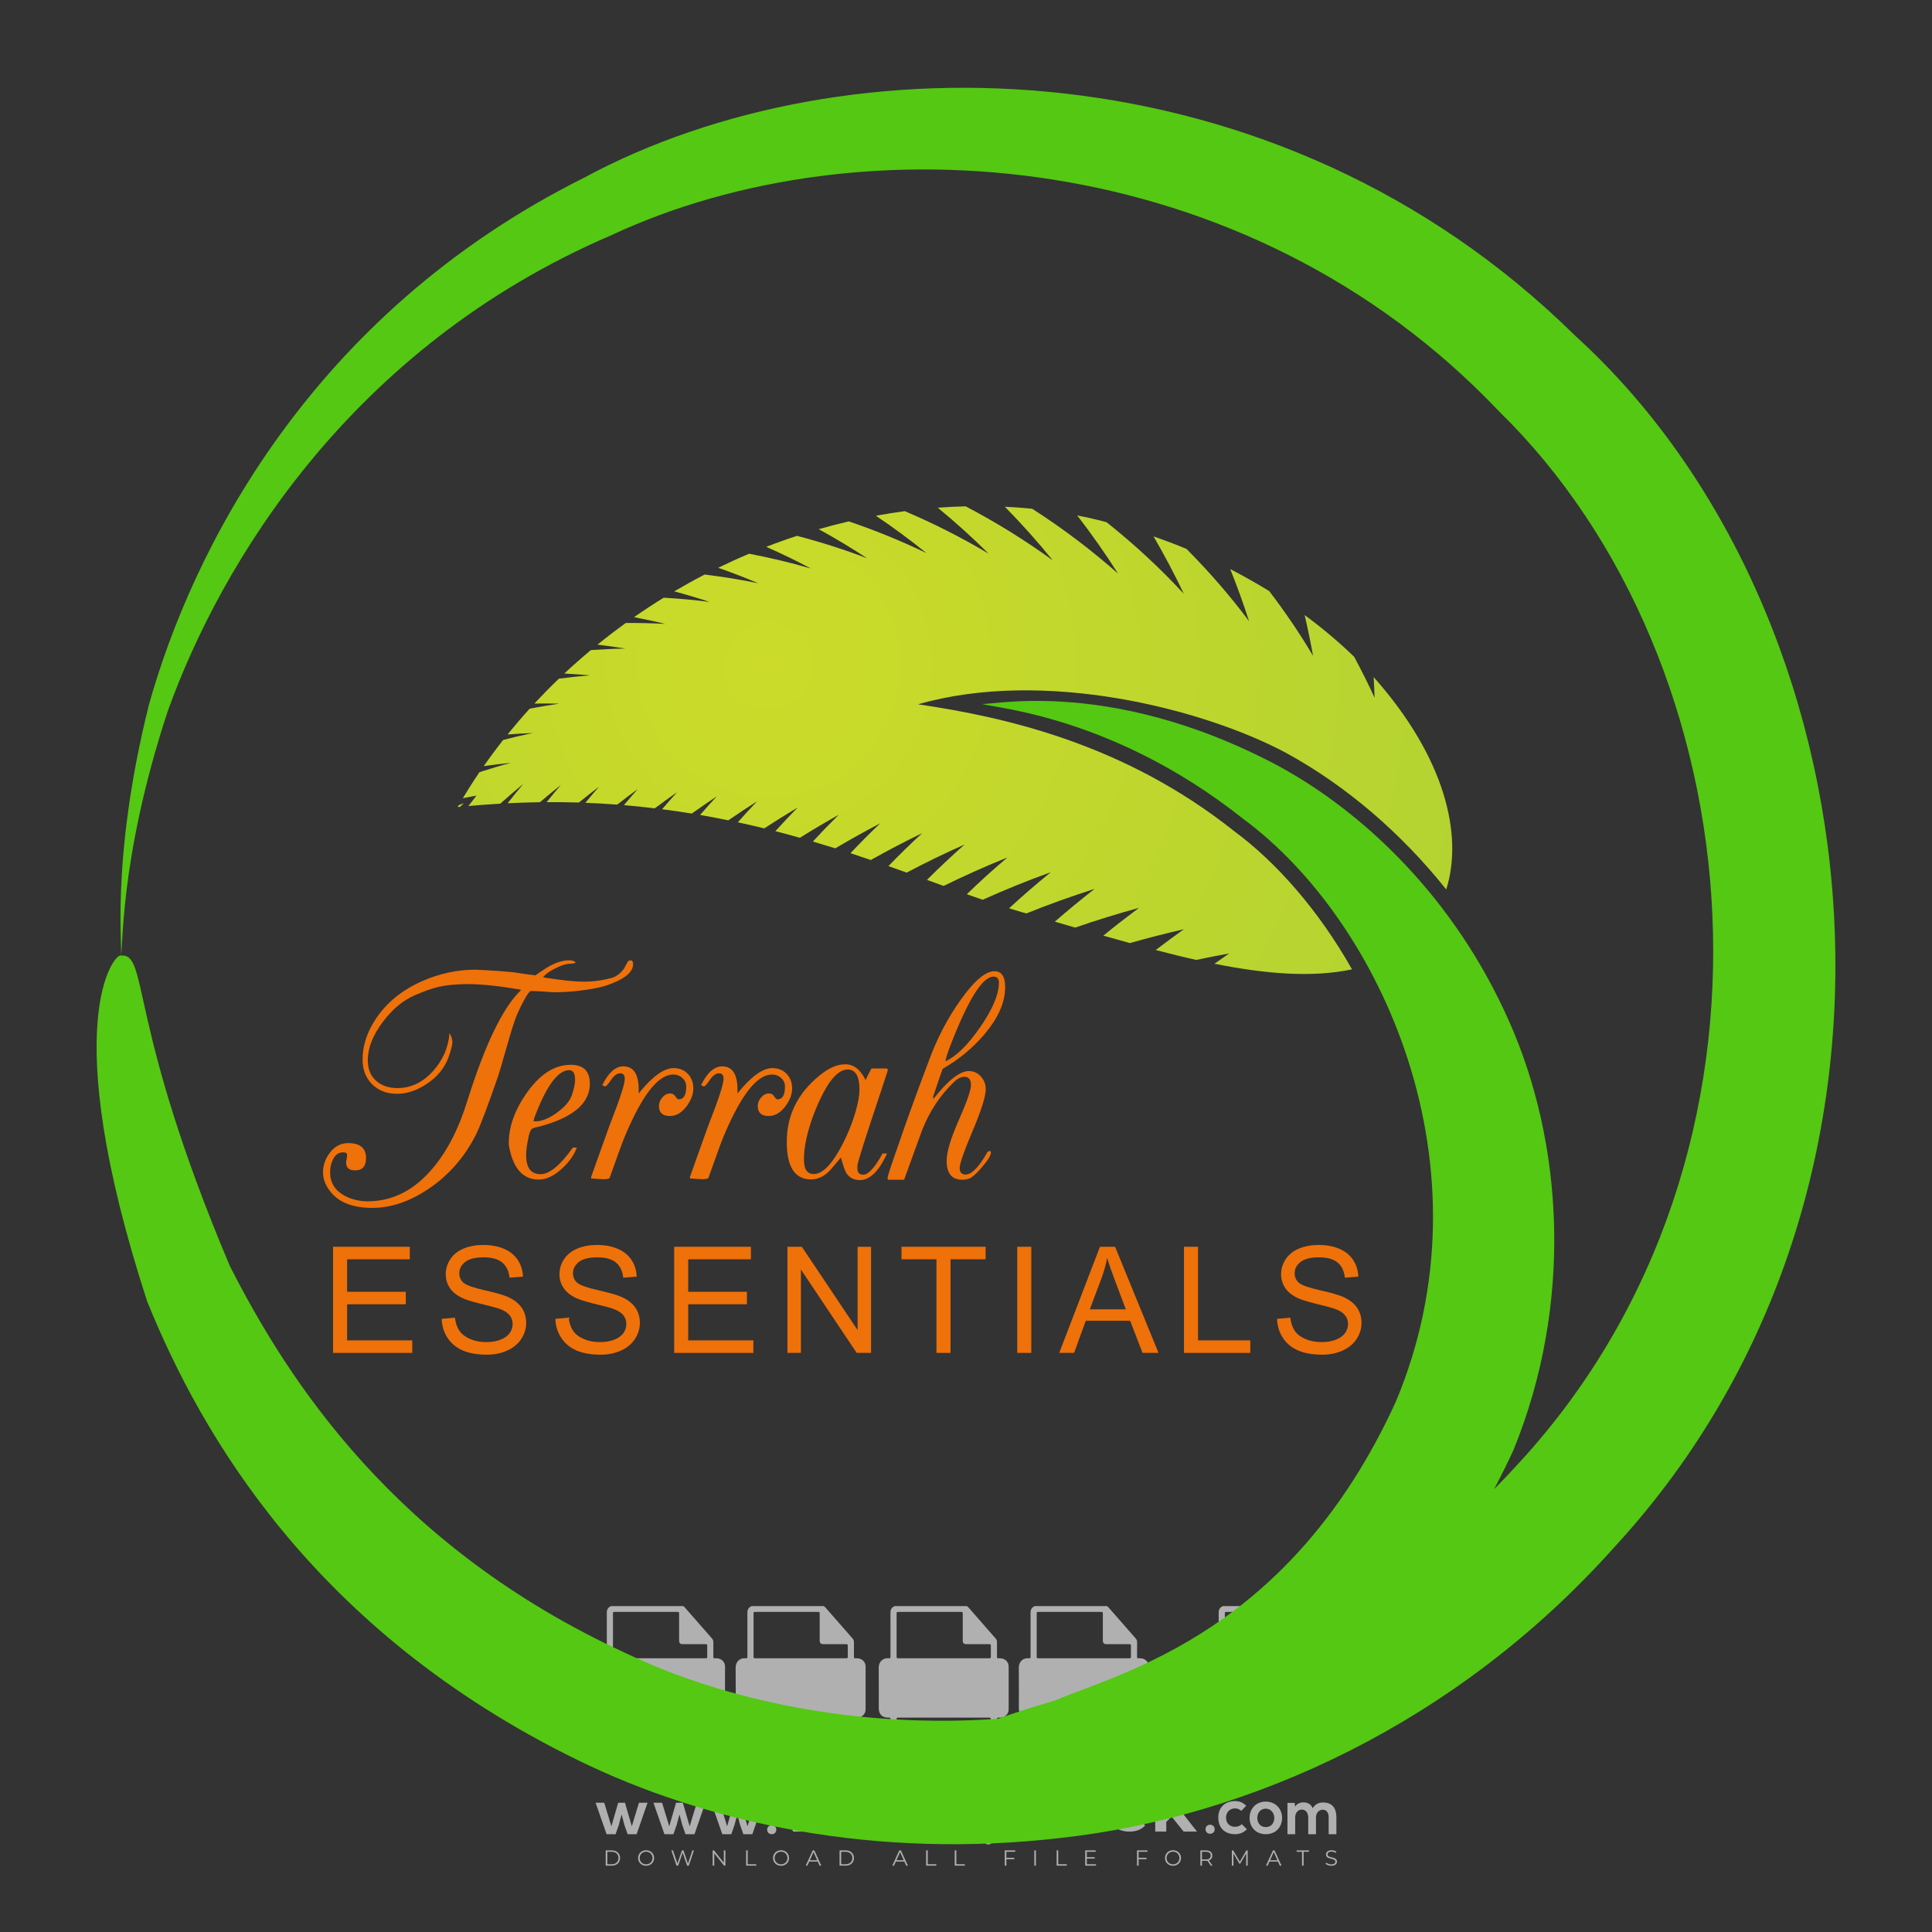 <?xml version="1.0" encoding="iso-8859-1"?>
<!-- Generator: Adobe Illustrator 24.3.0, SVG Export Plug-In . SVG Version: 6.00 Build 0)  -->
<svg version="1.1" id="Layer_1" xmlns="http://www.w3.org/2000/svg" xmlns:xlink="http://www.w3.org/1999/xlink" x="0px" y="0px"
	 viewBox="0 0 500 500" style="enable-background:new 0 0 500 500;" xml:space="preserve">
<rect x="0" y="0" width="500" height="500" fill="#333333" stroke="none"/>
<g id="watermark_1_">
	<g>
		<g id="watermark" style="opacity:0.61;">
			<g>
				<g>
					<g>
						<g>
							<polygon style="fill:#FFFFFF;" points="213.765,461.172 208.204,474.017 205.268,474.017 199.726,461.172 202.938,461.172 
								206.846,470.347 210.81,461.172 							"/>
						</g>
						<g>
							<path style="fill:#FFFFFF;" d="M223.507,469.741h-7.469c0.275,1.23,1.321,1.982,2.826,1.982c1.046,0,1.798-0.312,2.477-0.954
								l1.523,1.651c-0.917,1.046-2.294,1.597-4.074,1.597c-3.413,0-5.634-2.147-5.634-5.083c0-2.954,2.257-5.083,5.267-5.083
								c2.899,0,5.138,1.945,5.138,5.12C223.562,469.191,223.526,469.503,223.507,469.741 M216.002,468.071h4.863
								c-0.202-1.248-1.138-2.055-2.422-2.055C217.139,466.016,216.204,466.805,216.002,468.071"/>
						</g>
						<g>
							<path style="fill:#FFFFFF;" d="M224.735,468.934c0-2.973,2.294-5.083,5.505-5.083c2.074,0,3.707,0.899,4.423,2.514
								l-2.22,1.193c-0.532-0.936-1.321-1.358-2.221-1.358c-1.45,0-2.587,1.009-2.587,2.734c0,1.725,1.138,2.734,2.587,2.734
								c0.899,0,1.688-0.404,2.221-1.358l2.22,1.211c-0.716,1.578-2.349,2.495-4.423,2.495
								C227.029,474.017,224.735,471.907,224.735,468.934"/>
						</g>
						<g>
							<path style="fill:#FFFFFF;" d="M242.828,473.393c-0.587,0.422-1.45,0.624-2.331,0.624c-2.33,0-3.688-1.193-3.688-3.542
								v-4.055h-1.523v-2.202h1.523v-2.404h2.863v2.404h2.459v2.202h-2.459v4.019c0,0.844,0.458,1.303,1.229,1.303
								c0.422,0,0.844-0.128,1.156-0.367L242.828,473.393z"/>
						</g>
					</g>
					<g>
						<path style="fill:#FFFFFF;" d="M262.474,463.997v2.643c-0.238-0.018-0.422-0.037-0.642-0.037
							c-1.578,0-2.624,0.862-2.624,2.753v4.661h-2.863v-9.873h2.734v1.303C259.776,464.493,260.951,463.997,262.474,463.997"/>
					</g>
					<g>
						<path style="fill:#FFFFFF;" d="M263.299,472.53l1.009-2.239c1.083,0.789,2.697,1.339,4.239,1.339
							c1.762,0,2.477-0.587,2.477-1.376c0-2.404-7.469-0.752-7.469-5.524c0-2.184,1.762-4,5.413-4c1.615,0,3.267,0.385,4.459,1.138
							l-0.918,2.257c-1.193-0.679-2.422-1.009-3.56-1.009c-1.761,0-2.44,0.66-2.44,1.468c0,2.367,7.468,0.734,7.468,5.45
							c0,2.147-1.78,3.982-5.45,3.982C266.492,474.017,264.437,473.411,263.299,472.53"/>
					</g>
					<g>
						<path style="fill:#FFFFFF;" d="M285.428,469.741h-7.469c0.275,1.23,1.321,1.982,2.826,1.982c1.046,0,1.798-0.312,2.477-0.954
							l1.523,1.651c-0.918,1.046-2.294,1.597-4.074,1.597c-3.413,0-5.634-2.147-5.634-5.083c0-2.954,2.257-5.083,5.267-5.083
							c2.9,0,5.138,1.945,5.138,5.12C285.484,469.191,285.447,469.503,285.428,469.741 M277.923,468.071h4.863
							c-0.202-1.248-1.138-2.055-2.422-2.055C279.061,466.016,278.125,466.805,277.923,468.071"/>
					</g>
					<g>
						<path style="fill:#FFFFFF;" d="M297.007,469.741h-7.469c0.275,1.23,1.321,1.982,2.826,1.982c1.046,0,1.798-0.312,2.477-0.954
							l1.523,1.651c-0.918,1.046-2.294,1.597-4.074,1.597c-3.413,0-5.634-2.147-5.634-5.083c0-2.954,2.257-5.083,5.267-5.083
							c2.899,0,5.138,1.945,5.138,5.12C297.062,469.191,297.025,469.503,297.007,469.741 M289.501,468.071h4.863
							c-0.202-1.248-1.138-2.055-2.422-2.055C290.639,466.016,289.703,466.805,289.501,468.071"/>
					</g>
					<g>
						<polygon style="fill:#FFFFFF;" points="303.208,470.145 301.831,471.503 301.831,474.017 298.969,474.017 298.969,460.401 
							301.831,460.401 301.831,468.108 306.016,464.144 309.429,464.144 305.318,468.328 309.796,474.017 306.327,474.017 						"/>
					</g>
					<g>
						<path style="fill:#FFFFFF;" d="M256.601,475.359L256.601,475.359l-2.86-2.86c-0.435,0.508-0.953,0.943-1.534,1.284
							c-0.092,0.069-0.186,0.136-0.283,0.199l3.027,3.027c0.456,0.456,1.195,0.456,1.65,0
							C257.057,476.554,257.057,475.815,256.601,475.359"/>
					</g>
					<g>
						<path style="fill:#FFFFFF;" d="M249.984,463.244c0.221-0.173,0.495-0.281,0.797-0.281c0.042,0,0.083,0.002,0.124,0.006
							c-0.214-0.156-0.478-0.249-0.764-0.249c-0.395,0-0.744,0.18-0.981,0.458c-0.051,0-0.1,0.006-0.151,0.008
							c0.039-0.077,0.064-0.162,0.064-0.255c0-0.234-0.143-0.434-0.346-0.519c0.087,0.126,0.138,0.279,0.138,0.445
							c0,0.122-0.031,0.237-0.081,0.341c-2.811,0.201-5.03,2.539-5.03,5.4c0,2.993,2.426,5.42,5.42,5.42
							c2.993,0,5.42-2.426,5.42-5.42C254.595,465.879,252.593,463.635,249.984,463.244 M247.983,464.656
							c0.435,0,0.844,0.112,1.199,0.309c0.374-0.245,0.82-0.387,1.299-0.387c0.711,0,1.348,0.312,1.784,0.806
							c-0.435-0.379-1.004-0.61-1.627-0.61c-0.449,0-0.87,0.12-1.234,0.329c-0.079,0.046-0.156,0.096-0.229,0.15
							c-0.065-0.048-0.133-0.093-0.204-0.134c-0.369-0.219-0.8-0.344-1.26-0.344c-0.3,0-0.588,0.054-0.854,0.152
							C247.196,464.754,247.578,464.656,247.983,464.656 M251.772,469.098c0.115,0.305,0.181,0.634,0.181,0.979
							c0,1.534-1.244,2.777-2.778,2.777c-1.534,0-2.777-1.243-2.777-2.777c0-0.345,0.066-0.674,0.181-0.979
							c-0.62-0.382-1.035-1.064-1.035-1.846c0-1.197,0.971-2.168,2.168-2.168c0.565,0,1.078,0.218,1.463,0.572
							c0.386-0.354,0.899-0.572,1.464-0.572c1.197,0,2.168,0.971,2.168,2.168C252.807,468.034,252.392,468.716,251.772,469.098"/>
					</g>
					<g>
						<path style="fill:#FFFFFF;" d="M251.666,467.061c0,0.497-0.404,0.901-0.901,0.901c-0.497,0-0.901-0.404-0.901-0.901
							s0.404-0.901,0.901-0.901c0.101,0,0.197,0.017,0.287,0.047c-0.03,0.062-0.045,0.132-0.045,0.204
							c0,0.273,0.221,0.494,0.494,0.494c0.05,0,0.099-0.008,0.146-0.022C251.66,466.941,251.666,467,251.666,467.061"/>
					</g>
					<g>
						<path style="fill:#FFFFFF;" d="M248.255,467.061c0,0.376-0.305,0.681-0.681,0.681c-0.376,0-0.681-0.305-0.681-0.681
							s0.305-0.681,0.681-0.681c0.076,0,0.149,0.013,0.217,0.035c-0.023,0.047-0.034,0.1-0.034,0.155
							c0,0.206,0.167,0.374,0.374,0.374c0.038,0,0.075-0.006,0.11-0.017C248.25,466.97,248.255,467.015,248.255,467.061"/>
					</g>
					<g>
						<g>
							<g>
								<rect x="242.908" y="467.83" style="fill:#FFFFFF;" width="0.616" height="0.616"/>
							</g>
							<g>
								<rect x="254.827" y="467.83" style="fill:#FFFFFF;" width="0.616" height="0.616"/>
							</g>
							<g>
								<path style="fill:#FFFFFF;" d="M255.205,468.082h-0.14c0-3.248-2.642-5.89-5.89-5.89c-3.248,0-5.89,2.642-5.89,5.89h-0.14
									c0-1.611,0.627-3.125,1.766-4.264c1.139-1.139,2.653-1.766,4.264-1.766c1.611,0,3.125,0.627,4.264,1.766
									C254.578,464.957,255.205,466.471,255.205,468.082"/>
							</g>
						</g>
						<g>
							<rect x="248.868" y="461.814" style="fill:#FFFFFF;" width="0.616" height="0.616"/>
						</g>
						<g>
							<rect x="244.95" y="462.052" style="fill:#FFFFFF;" width="8.45" height="0.14"/>
						</g>
						<g>
							<path style="fill:#FFFFFF;" d="M245.174,462.15c0,0.108-0.088,0.196-0.196,0.196c-0.108,0-0.196-0.088-0.196-0.196
								c0-0.108,0.088-0.196,0.196-0.196C245.086,461.954,245.174,462.042,245.174,462.15"/>
						</g>
						<g>
							<path style="fill:#FFFFFF;" d="M253.596,462.15c0,0.108-0.088,0.196-0.196,0.196c-0.108,0-0.196-0.088-0.196-0.196
								c0-0.108,0.088-0.196,0.196-0.196C253.509,461.954,253.596,462.042,253.596,462.15"/>
						</g>
					</g>
				</g>
				<g>
					<path style="fill:#FFFFFF;" d="M314.356,473.409c0,1.559-2.364,1.559-2.364,0C311.993,471.851,314.356,471.851,314.356,473.409
						z"/>
				</g>
				<g>
					<g>
						<g>
							<path style="fill:#FFFFFF;" d="M161.739,466.549l1.772,6.088l1.855-6.088h2.215l-2.823,8.14h-2.33l-0.837-2.396l-0.722-2.708
								l-0.722,2.708l-0.837,2.396h-2.33l-2.839-8.14h2.231l1.855,6.088l1.756-6.088H161.739z"/>
						</g>
						<g>
							<path style="fill:#FFFFFF;" d="M176.713,466.549l1.772,6.088l1.855-6.088h2.215l-2.823,8.14h-2.33l-0.837-2.396l-0.722-2.708
								l-0.722,2.708l-0.837,2.396h-2.33l-2.839-8.14h2.231l1.855,6.088l1.756-6.088H176.713z"/>
						</g>
						<g>
							<path style="fill:#FFFFFF;" d="M191.687,466.549l1.772,6.088l1.855-6.088h2.215l-2.823,8.14h-2.33l-0.837-2.396l-0.722-2.708
								l-0.722,2.708l-0.837,2.396h-2.33l-2.839-8.14h2.231l1.855,6.088l1.756-6.088H191.687z"/>
						</g>
					</g>
					<g>
						<path style="fill:#FFFFFF;" d="M200.908,473.52c0,1.559-2.364,1.559-2.364,0C198.545,471.962,200.908,471.962,200.908,473.52z
							"/>
					</g>
					<g>
						<path style="fill:#FFFFFF;" d="M322.71,473.409c-0.935,0.919-1.919,1.28-3.117,1.28c-2.346,0-4.3-1.411-4.3-4.282
							s1.953-4.284,4.3-4.284c1.149,0,2.035,0.329,2.921,1.199l-1.264,1.329c-0.476-0.428-1.066-0.64-1.623-0.64
							c-1.346,0-2.33,0.985-2.33,2.396c0,1.542,1.05,2.362,2.297,2.362c0.64,0,1.28-0.18,1.772-0.672L322.71,473.409z"/>
					</g>
					<g>
						<path style="fill:#FFFFFF;" d="M331.805,470.472c0,2.33-1.591,4.217-4.217,4.217c-2.626,0-4.201-1.887-4.201-4.217
							c0-2.314,1.609-4.217,4.185-4.217C330.149,466.255,331.805,468.158,331.805,470.472z M325.389,470.472
							c0,1.231,0.739,2.38,2.199,2.38c1.46,0,2.199-1.149,2.199-2.38c0-1.215-0.854-2.396-2.199-2.396
							C326.144,468.077,325.389,469.258,325.389,470.472z"/>
					</g>
					<g>
						<path style="fill:#FFFFFF;" d="M338.572,474.689v-4.332c0-1.068-0.559-2.035-1.658-2.035c-1.082,0-1.722,0.967-1.722,2.035
							v4.332h-2.003v-8.107h1.855l0.148,0.985c0.426-0.82,1.362-1.116,2.133-1.116c0.969,0,1.937,0.394,2.396,1.51
							c0.723-1.149,1.658-1.478,2.708-1.478c2.297,0,3.43,1.412,3.43,3.84v4.365h-2.003v-4.365c0-1.066-0.442-1.97-1.526-1.97
							c-1.082,0-1.756,0.935-1.756,2.003v4.332H338.572z"/>
					</g>
				</g>
			</g>
		</g>
		<g style="opacity:0.61;">
			<g>
				<g>
					<path style="fill:#FFFFFF;" d="M345.988,431.299c-0.006-1.224-0.959-2.121-2.189-2.14c-0.924-0.014-0.832,0.12-0.834-0.867
						c-0.003-1.097-0.007-2.194,0.003-3.292c0.003-0.379-0.112-0.691-0.362-0.976c-2.342-2.668-4.678-5.342-7.019-8.011
						c-0.12-0.137-0.275-0.244-0.414-0.366c-6.214,0-12.427,0-18.641,0c-0.794,0.293-1.14,0.868-1.138,1.709
						c0.01,3.748,0.004,7.496,0.004,11.243c0,0.556-0.003,0.589-0.55,0.551c-1.497-0.102-2.516,0.986-2.497,2.492
						c0.044,3.476,0.013,6.953,0.014,10.429c0.001,1.58,0.867,2.443,2.45,2.449c0.582,0.002,0.582,0.002,0.582,0.6
						c0,2.219-0.001,4.438,0.001,6.657c0.001,1.192,0.58,1.771,1.768,1.771c8.013,0.001,16.027,0.001,24.04,0
						c1.168,0,1.755-0.583,1.757-1.745c0.002-2.256,0-4.512,0.001-6.768c0-0.512,0.002-0.511,0.52-0.515
						c0.271-0.002,0.541,0.008,0.809-0.058c0.996-0.246,1.69-1.044,1.694-2.069C346.003,438.696,346.005,434.997,345.988,431.299z
						 M317.537,417.162c5.337,0,10.674,0,16.01,0c0.548,0,0.554,0.007,0.554,0.561c0.001,2.243-0.001,4.486,0.001,6.73
						c0.001,0.811,0.249,1.059,1.06,1.059c1.91,0.001,3.821,0,5.731,0.001c0.458,0,0.479,0.021,0.481,0.483
						c0.003,0.887,0.002,1.775,0,2.662c-0.001,0.477-0.024,0.498-0.504,0.499c-3.895,0.001-7.79,0-11.684,0
						c-3.882,0-7.765,0-11.647,0c-0.55,0-0.552-0.001-0.552-0.561c-0.001-3.624-0.001-7.247,0-10.871
						C316.987,417.166,316.991,417.162,317.537,417.162z M340.822,451.579c-3.883,0.001-7.766,0-11.65,0c-3.871,0-7.742,0-11.613,0
						c-0.572,0-0.574-0.002-0.574-0.579c-0.001-1.997-0.001-3.994,0.001-5.991c0-0.464,0.023-0.486,0.478-0.487
						c7.803-0.001,15.607-0.001,23.41,0c0.478,0,0.499,0.02,0.499,0.503c0.002,1.997,0.001,3.994,0,5.991
						C341.375,451.574,341.37,451.579,340.822,451.579z"/>
				</g>
				<g>
					<g>
						<rect x="327.418" y="417.053" style="fill:#FFFFFF;" width="1.757" height="1.054"/>
					</g>
					<g>
						<rect x="325.662" y="418.107" style="fill:#FFFFFF;" width="1.757" height="1.054"/>
					</g>
					<g>
						<rect x="327.418" y="419.161" style="fill:#FFFFFF;" width="1.757" height="1.054"/>
					</g>
					<g>
						<rect x="325.662" y="420.215" style="fill:#FFFFFF;" width="1.757" height="1.054"/>
					</g>
					<g>
						<rect x="327.418" y="421.269" style="fill:#FFFFFF;" width="1.757" height="1.054"/>
					</g>
					<g>
						<rect x="325.662" y="422.323" style="fill:#FFFFFF;" width="1.757" height="1.054"/>
					</g>
					<g>
						<rect x="327.418" y="423.378" style="fill:#FFFFFF;" width="1.757" height="1.054"/>
					</g>
					<g>
						<rect x="325.662" y="424.432" style="fill:#FFFFFF;" width="1.757" height="1.054"/>
					</g>
					<g>
						<rect x="327.418" y="425.486" style="fill:#FFFFFF;" width="1.757" height="1.054"/>
					</g>
					<g>
						<rect x="325.662" y="426.54" style="fill:#FFFFFF;" width="1.757" height="1.054"/>
					</g>
					<g>
						<rect x="327.418" y="427.594" style="fill:#FFFFFF;" width="1.757" height="1.054"/>
					</g>
					<g>
						<rect x="325.662" y="428.648" style="fill:#FFFFFF;" width="1.757" height="1.054"/>
					</g>
				</g>
			</g>
			<g>
				<path style="fill:#FFFFFF;" d="M187.637,431.299c-0.006-1.224-0.959-2.121-2.189-2.14c-0.924-0.014-0.832,0.12-0.834-0.867
					c-0.003-1.097-0.007-2.194,0.003-3.292c0.003-0.379-0.112-0.691-0.362-0.976c-2.342-2.668-4.678-5.342-7.019-8.011
					c-0.12-0.137-0.275-0.244-0.414-0.366c-6.214,0-12.427,0-18.641,0c-0.794,0.293-1.14,0.868-1.138,1.709
					c0.01,3.748,0.004,7.496,0.004,11.243c0,0.556-0.003,0.589-0.55,0.551c-1.497-0.102-2.516,0.986-2.497,2.492
					c0.044,3.476,0.013,6.953,0.014,10.429c0.001,1.58,0.867,2.443,2.45,2.449c0.582,0.002,0.582,0.002,0.582,0.6
					c0,2.219-0.001,4.438,0.001,6.657c0.001,1.192,0.58,1.771,1.768,1.771c8.013,0.001,16.027,0.001,24.04,0
					c1.168,0,1.755-0.583,1.757-1.745c0.002-2.256,0-4.512,0.001-6.768c0-0.512,0.002-0.511,0.52-0.515
					c0.271-0.002,0.541,0.008,0.809-0.058c0.996-0.246,1.69-1.044,1.694-2.069C187.652,438.696,187.655,434.997,187.637,431.299z
					 M159.187,417.162c5.337,0,10.674,0,16.01,0c0.548,0,0.554,0.007,0.554,0.561c0.001,2.243-0.001,4.486,0.001,6.73
					c0.001,0.811,0.249,1.059,1.06,1.059c1.91,0.001,3.821,0,5.731,0.001c0.458,0,0.479,0.021,0.481,0.483
					c0.003,0.887,0.002,1.775,0,2.662c-0.001,0.477-0.024,0.498-0.504,0.499c-3.895,0.001-7.79,0-11.684,0
					c-3.882,0-7.765,0-11.647,0c-0.55,0-0.552-0.001-0.552-0.561c-0.001-3.624-0.001-7.247,0-10.871
					C158.636,417.166,158.64,417.162,159.187,417.162z M182.472,451.579c-3.883,0.001-7.766,0-11.65,0c-3.871,0-7.742,0-11.613,0
					c-0.572,0-0.574-0.002-0.574-0.579c-0.001-1.997-0.001-3.994,0.001-5.991c0-0.464,0.023-0.486,0.478-0.487
					c7.803-0.001,15.607-0.001,23.41,0c0.478,0,0.499,0.02,0.499,0.503c0.002,1.997,0.001,3.994,0,5.991
					C183.024,451.574,183.019,451.579,182.472,451.579z"/>
			</g>
			<g>
				<path style="fill:#FFFFFF;" d="M159.779,440.669v-7.897h2.779c0.375,0,0.726,0.061,1.053,0.182
					c0.327,0.121,0.612,0.292,0.855,0.513c0.242,0.221,0.434,0.483,0.573,0.789c0.14,0.305,0.21,0.642,0.21,1.009
					c0,0.375-0.07,0.715-0.21,1.02c-0.14,0.305-0.331,0.568-0.573,0.789c-0.243,0.221-0.528,0.392-0.855,0.513
					c-0.327,0.121-0.678,0.182-1.053,0.182h-1.29v2.901H159.779z M162.58,436.356c0.39,0,0.684-0.111,0.882-0.331
					c0.199-0.22,0.298-0.474,0.298-0.761c0-0.14-0.024-0.276-0.072-0.408c-0.048-0.132-0.121-0.248-0.221-0.347
					c-0.099-0.099-0.223-0.178-0.37-0.237c-0.147-0.059-0.32-0.089-0.518-0.089h-1.312v2.173H162.58z"/>
				<path style="fill:#FFFFFF;" d="M166.308,432.771h1.731l3.177,5.294h0.088l-0.088-1.522v-3.772h1.478v7.897h-1.566l-3.353-5.592
					h-0.088l0.088,1.522v4.07h-1.467V432.771z"/>
				<path style="fill:#FFFFFF;" d="M177.922,436.334h3.872c0.022,0.089,0.04,0.195,0.055,0.32c0.014,0.125,0.022,0.25,0.022,0.375
					c0,0.507-0.077,0.985-0.231,1.434c-0.154,0.449-0.397,0.849-0.728,1.202c-0.353,0.375-0.776,0.666-1.268,0.871
					c-0.493,0.206-1.055,0.309-1.688,0.309c-0.574,0-1.114-0.103-1.622-0.309c-0.507-0.206-0.948-0.492-1.323-0.86
					c-0.375-0.367-0.673-0.803-0.894-1.307c-0.221-0.504-0.331-1.053-0.331-1.649c0-0.595,0.11-1.145,0.331-1.649
					c0.221-0.504,0.518-0.939,0.894-1.307c0.375-0.367,0.816-0.654,1.323-0.86c0.507-0.206,1.048-0.309,1.622-0.309
					c0.64,0,1.211,0.11,1.715,0.331c0.504,0.221,0.935,0.526,1.296,0.915l-1.025,1.004c-0.258-0.272-0.544-0.48-0.861-0.623
					c-0.316-0.143-0.695-0.215-1.136-0.215c-0.361,0-0.703,0.065-1.026,0.193c-0.324,0.129-0.607,0.311-0.85,0.546
					c-0.242,0.235-0.436,0.52-0.579,0.855c-0.143,0.335-0.215,0.708-0.215,1.119c0,0.412,0.072,0.785,0.215,1.12
					c0.143,0.335,0.338,0.62,0.584,0.855c0.246,0.235,0.531,0.418,0.855,0.546c0.323,0.129,0.669,0.193,1.037,0.193
					c0.419,0,0.773-0.061,1.064-0.182c0.29-0.121,0.538-0.278,0.744-0.469c0.148-0.132,0.275-0.3,0.381-0.502
					c0.106-0.202,0.189-0.428,0.248-0.678h-2.482V436.334z"/>
			</g>
			<g>
				<path style="fill:#FFFFFF;" d="M224.019,431.299c-0.006-1.224-0.959-2.121-2.189-2.14c-0.924-0.014-0.832,0.12-0.834-0.867
					c-0.003-1.097-0.007-2.194,0.003-3.292c0.003-0.379-0.112-0.691-0.362-0.976c-2.342-2.668-4.678-5.342-7.019-8.011
					c-0.12-0.137-0.275-0.244-0.414-0.366c-6.214,0-12.427,0-18.641,0c-0.794,0.293-1.14,0.868-1.138,1.709
					c0.01,3.748,0.004,7.496,0.004,11.243c0,0.556-0.003,0.589-0.55,0.551c-1.497-0.102-2.516,0.986-2.497,2.492
					c0.044,3.476,0.013,6.953,0.014,10.429c0.001,1.58,0.867,2.443,2.45,2.449c0.582,0.002,0.582,0.002,0.582,0.6
					c0,2.219-0.001,4.438,0.001,6.657c0.001,1.192,0.58,1.771,1.768,1.771c8.013,0.001,16.027,0.001,24.04,0
					c1.168,0,1.755-0.583,1.757-1.745c0.002-2.256,0-4.512,0.001-6.768c0-0.512,0.002-0.511,0.52-0.515
					c0.271-0.002,0.541,0.008,0.809-0.058c0.997-0.246,1.69-1.044,1.694-2.069C224.034,438.696,224.036,434.997,224.019,431.299z
					 M195.568,417.162c5.337,0,10.674,0,16.01,0c0.548,0,0.554,0.007,0.554,0.561c0.001,2.243-0.001,4.486,0.001,6.73
					c0.001,0.811,0.249,1.059,1.06,1.059c1.91,0.001,3.821,0,5.731,0.001c0.458,0,0.479,0.021,0.481,0.483
					c0.003,0.887,0.002,1.775,0,2.662c-0.001,0.477-0.024,0.498-0.504,0.499c-3.895,0.001-7.79,0-11.684,0
					c-3.882,0-7.765,0-11.647,0c-0.55,0-0.552-0.001-0.552-0.561c-0.001-3.624-0.001-7.247,0-10.871
					C195.018,417.166,195.022,417.162,195.568,417.162z M218.854,451.579c-3.883,0.001-7.766,0-11.65,0c-3.871,0-7.742,0-11.613,0
					c-0.572,0-0.574-0.002-0.574-0.579c-0.001-1.997-0.001-3.994,0.001-5.991c0-0.464,0.023-0.486,0.478-0.487
					c7.803-0.001,15.607-0.001,23.41,0c0.478,0,0.499,0.02,0.499,0.503c0.002,1.997,0.001,3.994,0,5.991
					C219.406,451.574,219.401,451.579,218.854,451.579z"/>
			</g>
			<g>
				<path style="fill:#FFFFFF;" d="M205.111,432.771h1.699l2.967,7.897h-1.644l-0.651-1.886h-3.044l-0.651,1.886h-1.643
					L205.111,432.771z M206.997,437.415l-0.706-1.974l-0.287-0.96h-0.088l-0.287,0.96l-0.706,1.974H206.997z"/>
				<path style="fill:#FFFFFF;" d="M211.331,434.536c-0.125,0-0.245-0.024-0.359-0.072c-0.114-0.048-0.213-0.114-0.298-0.199
					c-0.084-0.084-0.151-0.182-0.198-0.292c-0.048-0.11-0.072-0.232-0.072-0.364s0.024-0.254,0.072-0.364
					c0.048-0.11,0.114-0.208,0.198-0.292c0.084-0.084,0.184-0.151,0.298-0.198c0.114-0.048,0.233-0.072,0.359-0.072
					c0.257,0,0.478,0.09,0.662,0.27c0.184,0.181,0.276,0.399,0.276,0.656s-0.092,0.476-0.276,0.656
					C211.809,434.446,211.589,434.536,211.331,434.536z M210.615,440.669v-5.404h1.445v5.404H210.615z"/>
			</g>
			<g>
				<path style="fill:#FFFFFF;" d="M261.044,431.299c-0.006-1.224-0.959-2.121-2.189-2.14c-0.924-0.014-0.832,0.12-0.834-0.867
					c-0.003-1.097-0.007-2.194,0.003-3.292c0.003-0.379-0.112-0.691-0.362-0.976c-2.342-2.668-4.678-5.342-7.019-8.011
					c-0.12-0.137-0.275-0.244-0.414-0.366c-6.214,0-12.427,0-18.641,0c-0.794,0.293-1.14,0.868-1.138,1.709
					c0.01,3.748,0.004,7.496,0.004,11.243c0,0.556-0.003,0.589-0.55,0.551c-1.497-0.102-2.516,0.986-2.497,2.492
					c0.044,3.476,0.013,6.953,0.014,10.429c0.001,1.58,0.867,2.443,2.45,2.449c0.582,0.002,0.582,0.002,0.582,0.6
					c0,2.219-0.001,4.438,0.001,6.657c0.001,1.192,0.58,1.771,1.768,1.771c8.013,0.001,16.027,0.001,24.04,0
					c1.168,0,1.755-0.583,1.757-1.745c0.002-2.256,0-4.512,0.001-6.768c0-0.512,0.002-0.511,0.52-0.515
					c0.271-0.002,0.541,0.008,0.809-0.058c0.996-0.246,1.69-1.044,1.694-2.069C261.059,438.696,261.061,434.997,261.044,431.299z
					 M232.593,417.162c5.337,0,10.674,0,16.01,0c0.548,0,0.554,0.007,0.554,0.561c0.001,2.243-0.001,4.486,0.001,6.73
					c0.001,0.811,0.249,1.059,1.06,1.059c1.91,0.001,3.821,0,5.731,0.001c0.458,0,0.479,0.021,0.481,0.483
					c0.003,0.887,0.002,1.775,0,2.662c-0.001,0.477-0.024,0.498-0.504,0.499c-3.895,0.001-7.79,0-11.684,0
					c-3.882,0-7.765,0-11.647,0c-0.55,0-0.552-0.001-0.552-0.561c-0.001-3.624-0.001-7.247,0-10.871
					C232.042,417.166,232.047,417.162,232.593,417.162z M255.878,451.579c-3.883,0.001-7.766,0-11.65,0c-3.871,0-7.742,0-11.613,0
					c-0.572,0-0.574-0.002-0.574-0.579c-0.001-1.997-0.001-3.994,0.001-5.991c0-0.464,0.023-0.486,0.478-0.487
					c7.803-0.001,15.607-0.001,23.41,0c0.478,0,0.499,0.02,0.499,0.503c0.002,1.997,0.001,3.994,0,5.991
					C256.431,451.574,256.426,451.579,255.878,451.579z"/>
			</g>
			<g>
				<path style="fill:#FFFFFF;" d="M236.361,440.845c-0.338,0-0.662-0.048-0.971-0.143c-0.309-0.095-0.592-0.239-0.849-0.43
					c-0.257-0.191-0.481-0.425-0.673-0.7c-0.191-0.276-0.342-0.597-0.452-0.965l1.401-0.551c0.103,0.397,0.283,0.726,0.54,0.987
					c0.257,0.261,0.596,0.392,1.015,0.392c0.154,0,0.303-0.02,0.447-0.061c0.143-0.04,0.272-0.099,0.386-0.176
					s0.204-0.175,0.27-0.292c0.066-0.118,0.099-0.254,0.099-0.408c0-0.147-0.026-0.279-0.077-0.397
					c-0.051-0.117-0.138-0.227-0.259-0.331c-0.121-0.103-0.28-0.202-0.475-0.298c-0.195-0.095-0.435-0.195-0.722-0.298l-0.485-0.176
					c-0.213-0.073-0.429-0.173-0.645-0.298c-0.217-0.125-0.413-0.276-0.59-0.452c-0.177-0.176-0.322-0.384-0.436-0.623
					c-0.114-0.239-0.171-0.509-0.171-0.81c0-0.309,0.06-0.597,0.182-0.866c0.121-0.268,0.294-0.503,0.518-0.706
					c0.224-0.202,0.492-0.36,0.805-0.474s0.66-0.171,1.042-0.171c0.397,0,0.74,0.053,1.031,0.16
					c0.291,0.107,0.537,0.243,0.739,0.408c0.202,0.165,0.366,0.348,0.491,0.546c0.125,0.199,0.217,0.386,0.276,0.563l-1.312,0.551
					c-0.074-0.221-0.208-0.419-0.402-0.596c-0.195-0.176-0.462-0.265-0.8-0.265c-0.324,0-0.592,0.075-0.805,0.226
					c-0.213,0.151-0.32,0.348-0.32,0.59c0,0.235,0.103,0.436,0.309,0.601c0.206,0.165,0.533,0.325,0.982,0.48l0.497,0.165
					c0.316,0.111,0.605,0.237,0.866,0.381c0.261,0.143,0.485,0.314,0.673,0.513c0.187,0.199,0.331,0.425,0.43,0.678
					c0.1,0.254,0.149,0.546,0.149,0.877c0,0.412-0.083,0.767-0.248,1.064c-0.165,0.298-0.377,0.542-0.634,0.734
					c-0.258,0.191-0.548,0.335-0.872,0.43C236.986,440.797,236.67,440.845,236.361,440.845z"/>
				<path style="fill:#FFFFFF;" d="M239.516,432.771h1.61l1.633,4.754l0.287,1.015h0.088l0.309-1.015l1.699-4.754h1.61l-2.879,7.897
					h-1.566L239.516,432.771z"/>
				<path style="fill:#FFFFFF;" d="M251.097,436.334h3.871c0.022,0.089,0.04,0.195,0.055,0.32c0.015,0.125,0.023,0.25,0.023,0.375
					c0,0.507-0.078,0.985-0.232,1.434c-0.154,0.449-0.397,0.849-0.728,1.202c-0.353,0.375-0.775,0.666-1.268,0.871
					c-0.493,0.206-1.055,0.309-1.688,0.309c-0.574,0-1.114-0.103-1.621-0.309c-0.507-0.206-0.949-0.492-1.324-0.86
					c-0.375-0.367-0.673-0.803-0.894-1.307c-0.22-0.504-0.331-1.053-0.331-1.649c0-0.595,0.11-1.145,0.331-1.649
					c0.221-0.504,0.518-0.939,0.894-1.307c0.375-0.367,0.816-0.654,1.324-0.86c0.507-0.206,1.047-0.309,1.621-0.309
					c0.64,0,1.211,0.11,1.715,0.331c0.504,0.221,0.936,0.526,1.296,0.915l-1.026,1.004c-0.257-0.272-0.544-0.48-0.861-0.623
					c-0.316-0.143-0.694-0.215-1.136-0.215c-0.36,0-0.702,0.065-1.026,0.193c-0.323,0.129-0.607,0.311-0.849,0.546
					c-0.243,0.235-0.436,0.52-0.579,0.855c-0.143,0.335-0.215,0.708-0.215,1.119c0,0.412,0.072,0.785,0.215,1.12
					c0.143,0.335,0.338,0.62,0.585,0.855c0.246,0.235,0.531,0.418,0.854,0.546c0.324,0.129,0.669,0.193,1.037,0.193
					c0.419,0,0.774-0.061,1.064-0.182c0.29-0.121,0.539-0.278,0.745-0.469c0.147-0.132,0.274-0.3,0.38-0.502
					c0.107-0.202,0.189-0.428,0.248-0.678h-2.482V436.334z"/>
			</g>
			<g>
				<path style="fill:#FFFFFF;" d="M297.3,431.299c-0.006-1.224-0.959-2.121-2.189-2.14c-0.924-0.014-0.832,0.12-0.834-0.867
					c-0.003-1.097-0.007-2.194,0.003-3.292c0.003-0.379-0.112-0.691-0.362-0.976c-2.342-2.668-4.678-5.342-7.019-8.011
					c-0.12-0.137-0.275-0.244-0.414-0.366c-6.214,0-12.427,0-18.641,0c-0.794,0.293-1.14,0.868-1.138,1.709
					c0.01,3.748,0.004,7.496,0.004,11.243c0,0.556-0.003,0.589-0.55,0.551c-1.497-0.102-2.516,0.986-2.497,2.492
					c0.044,3.476,0.013,6.953,0.014,10.429c0.001,1.58,0.867,2.443,2.45,2.449c0.582,0.002,0.582,0.002,0.582,0.6
					c0,2.219-0.001,4.438,0.001,6.657c0.001,1.192,0.58,1.771,1.768,1.771c8.013,0.001,16.027,0.001,24.04,0
					c1.168,0,1.755-0.583,1.757-1.745c0.002-2.256,0-4.512,0.001-6.768c0-0.512,0.002-0.511,0.52-0.515
					c0.271-0.002,0.541,0.008,0.809-0.058c0.996-0.246,1.69-1.044,1.694-2.069C297.315,438.696,297.318,434.997,297.3,431.299z
					 M268.85,417.162c5.337,0,10.674,0,16.01,0c0.548,0,0.554,0.007,0.554,0.561c0.001,2.243-0.001,4.486,0.001,6.73
					c0.001,0.811,0.249,1.059,1.06,1.059c1.91,0.001,3.821,0,5.731,0.001c0.458,0,0.479,0.021,0.481,0.483
					c0.003,0.887,0.002,1.775,0,2.662c-0.001,0.477-0.024,0.498-0.504,0.499c-3.895,0.001-7.79,0-11.684,0
					c-3.882,0-7.765,0-11.647,0c-0.55,0-0.552-0.001-0.552-0.561c-0.001-3.624-0.001-7.247,0-10.871
					C268.299,417.166,268.303,417.162,268.85,417.162z M292.135,451.579c-3.883,0.001-7.766,0-11.65,0c-3.871,0-7.742,0-11.613,0
					c-0.572,0-0.574-0.002-0.574-0.579c-0.001-1.997-0.001-3.994,0.001-5.991c0-0.464,0.023-0.486,0.478-0.487
					c7.803-0.001,15.607-0.001,23.41,0c0.478,0,0.499,0.02,0.499,0.503c0.001,1.997,0.001,3.994,0,5.991
					C292.687,451.574,292.682,451.579,292.135,451.579z"/>
			</g>
			<g>
				<path style="fill:#FFFFFF;" d="M272.966,434.183v1.831h3.165v1.412h-3.165v1.831h3.518v1.412h-5.007v-7.897h5.007v1.412H272.966
					z"/>
				<path style="fill:#FFFFFF;" d="M277.852,440.669v-7.897h2.779c0.375,0,0.726,0.061,1.053,0.182
					c0.327,0.121,0.612,0.292,0.855,0.513c0.243,0.221,0.434,0.483,0.574,0.789c0.14,0.305,0.209,0.642,0.209,1.009
					c0,0.375-0.07,0.715-0.209,1.02c-0.14,0.305-0.331,0.568-0.574,0.789c-0.243,0.221-0.528,0.392-0.855,0.513
					c-0.327,0.121-0.678,0.182-1.053,0.182h-1.29v2.901H277.852z M280.653,436.356c0.389,0,0.684-0.111,0.882-0.331
					c0.199-0.22,0.298-0.474,0.298-0.761c0-0.14-0.024-0.276-0.072-0.408c-0.048-0.132-0.121-0.248-0.221-0.347
					c-0.099-0.099-0.222-0.178-0.37-0.237c-0.147-0.059-0.32-0.089-0.518-0.089h-1.312v2.173H280.653z"/>
				<path style="fill:#FFFFFF;" d="M286.797,440.845c-0.338,0-0.662-0.048-0.971-0.143c-0.309-0.095-0.592-0.239-0.849-0.43
					c-0.257-0.191-0.482-0.425-0.673-0.7c-0.191-0.276-0.342-0.597-0.452-0.965l1.401-0.551c0.103,0.397,0.283,0.726,0.541,0.987
					c0.257,0.261,0.595,0.392,1.015,0.392c0.154,0,0.303-0.02,0.447-0.061c0.143-0.04,0.272-0.099,0.386-0.176
					c0.114-0.077,0.204-0.175,0.27-0.292c0.066-0.118,0.1-0.254,0.1-0.408c0-0.147-0.026-0.279-0.077-0.397
					c-0.051-0.117-0.138-0.227-0.259-0.331c-0.121-0.103-0.279-0.202-0.474-0.298c-0.195-0.095-0.436-0.195-0.723-0.298
					l-0.485-0.176c-0.213-0.073-0.428-0.173-0.645-0.298c-0.217-0.125-0.414-0.276-0.59-0.452c-0.176-0.176-0.322-0.384-0.436-0.623
					c-0.114-0.239-0.171-0.509-0.171-0.81c0-0.309,0.061-0.597,0.182-0.866c0.121-0.268,0.294-0.503,0.518-0.706
					c0.224-0.202,0.493-0.36,0.805-0.474c0.312-0.114,0.66-0.171,1.042-0.171c0.397,0,0.741,0.053,1.031,0.16
					c0.29,0.107,0.537,0.243,0.739,0.408c0.202,0.165,0.365,0.348,0.491,0.546c0.125,0.199,0.217,0.386,0.276,0.563l-1.312,0.551
					c-0.074-0.221-0.208-0.419-0.403-0.596c-0.195-0.176-0.462-0.265-0.799-0.265c-0.324,0-0.592,0.075-0.805,0.226
					c-0.213,0.151-0.32,0.348-0.32,0.59c0,0.235,0.103,0.436,0.309,0.601c0.206,0.165,0.533,0.325,0.982,0.48l0.496,0.165
					c0.316,0.111,0.605,0.237,0.866,0.381c0.261,0.143,0.485,0.314,0.673,0.513c0.187,0.199,0.331,0.425,0.43,0.678
					c0.099,0.254,0.149,0.546,0.149,0.877c0,0.412-0.083,0.767-0.248,1.064c-0.165,0.298-0.377,0.542-0.634,0.734
					c-0.258,0.191-0.548,0.335-0.872,0.43C287.422,440.797,287.105,440.845,286.797,440.845z"/>
			</g>
			<g>
				<path style="fill:#FFFFFF;" d="M321.394,439.168l4.004-4.985h-3.827v-1.412h5.559v1.5l-3.96,4.985h4.004v1.412h-5.779V439.168z"
					/>
				<path style="fill:#FFFFFF;" d="M328.409,432.771h1.489v7.897h-1.489V432.771z"/>
				<path style="fill:#FFFFFF;" d="M331.486,440.669v-7.897h2.779c0.375,0,0.726,0.061,1.053,0.182
					c0.327,0.121,0.612,0.292,0.855,0.513s0.434,0.483,0.574,0.789c0.14,0.305,0.209,0.642,0.209,1.009
					c0,0.375-0.07,0.715-0.209,1.02c-0.14,0.305-0.331,0.568-0.574,0.789c-0.243,0.221-0.528,0.392-0.855,0.513
					c-0.327,0.121-0.678,0.182-1.053,0.182h-1.29v2.901H331.486z M334.288,436.356c0.389,0,0.684-0.111,0.882-0.331
					c0.199-0.22,0.298-0.474,0.298-0.761c0-0.14-0.024-0.276-0.072-0.408c-0.048-0.132-0.121-0.248-0.221-0.347
					c-0.099-0.099-0.222-0.178-0.37-0.237c-0.147-0.059-0.32-0.089-0.518-0.089h-1.312v2.173H334.288z"/>
			</g>
		</g>
		<g style="opacity:0.61;">
			<path style="fill:#FFFFFF;" d="M300.133,433.27h9.067v2.242h-9.067V433.27z M300.133,437.136h9.067v2.243h-9.067V437.136z"/>
		</g>
	</g>
	<g style="opacity:0.61;">
		<path style="fill:#FFFFFF;" d="M156.756,478.878h1.607c1.263,0,2.114,0.812,2.114,1.974c0,1.161-0.851,1.973-2.114,1.973h-1.607
			V478.878z M158.34,482.464c1.049,0,1.725-0.665,1.725-1.612c0-0.947-0.677-1.613-1.725-1.613h-1.167v3.225H158.34z"/>
		<path style="fill:#FFFFFF;" d="M165.139,480.851c0-1.15,0.879-2.007,2.075-2.007c1.184,0,2.069,0.851,2.069,2.007
			c0,1.156-0.885,2.007-2.069,2.007C166.019,482.858,165.139,482.002,165.139,480.851z M168.866,480.851
			c0-0.942-0.705-1.635-1.652-1.635c-0.953,0-1.663,0.693-1.663,1.635c0,0.941,0.71,1.635,1.663,1.635
			C168.162,482.486,168.866,481.793,168.866,480.851z"/>
		<path style="fill:#FFFFFF;" d="M179.596,478.878l-1.331,3.947h-0.44l-1.156-3.366l-1.161,3.366h-0.434l-1.331-3.947h0.429
			l1.139,3.394l1.178-3.394h0.389l1.161,3.411l1.156-3.411H179.596z"/>
		<path style="fill:#FFFFFF;" d="M187.731,478.878v3.947h-0.344l-2.537-3.202v3.202h-0.417v-3.947h0.344l2.543,3.203v-3.203H187.731
			z"/>
		<path style="fill:#FFFFFF;" d="M193.093,478.878h0.417v3.586h2.21v0.361h-2.627V478.878z"/>
		<path style="fill:#FFFFFF;" d="M200.061,480.851c0-1.15,0.879-2.007,2.075-2.007c1.184,0,2.069,0.851,2.069,2.007
			c0,1.156-0.885,2.007-2.069,2.007C200.941,482.858,200.061,482.002,200.061,480.851z M203.788,480.851
			c0-0.942-0.705-1.635-1.652-1.635c-0.953,0-1.663,0.693-1.663,1.635c0,0.941,0.71,1.635,1.663,1.635
			C203.083,482.486,203.788,481.793,203.788,480.851z"/>
		<path style="fill:#FFFFFF;" d="M211.636,481.77h-2.199l-0.474,1.054h-0.434l1.804-3.947h0.412l1.804,3.947h-0.44L211.636,481.77z
			 M211.484,481.432l-0.947-2.12l-0.947,2.12H211.484z"/>
		<path style="fill:#FFFFFF;" d="M217.28,478.878h1.607c1.263,0,2.114,0.812,2.114,1.974c0,1.161-0.851,1.973-2.114,1.973h-1.607
			V478.878z M218.864,482.464c1.049,0,1.725-0.665,1.725-1.612c0-0.947-0.677-1.613-1.725-1.613h-1.167v3.225H218.864z"/>
		<path style="fill:#FFFFFF;" d="M234.041,481.77h-2.199l-0.474,1.054h-0.434l1.804-3.947h0.412l1.804,3.947h-0.44L234.041,481.77z
			 M233.889,481.432l-0.947-2.12l-0.947,2.12H233.889z"/>
		<path style="fill:#FFFFFF;" d="M239.685,478.878h0.417v3.586h2.21v0.361h-2.627V478.878z"/>
		<path style="fill:#FFFFFF;" d="M247.082,478.878h0.417v3.586h2.21v0.361h-2.627V478.878z"/>
		<path style="fill:#FFFFFF;" d="M260.449,479.239v1.551h2.041v0.361h-2.041v1.675h-0.417v-3.947h2.706v0.361H260.449z"/>
		<path style="fill:#FFFFFF;" d="M267.678,478.878h0.417v3.947h-0.417V478.878z"/>
		<path style="fill:#FFFFFF;" d="M273.456,478.878h0.417v3.586h2.21v0.361h-2.627V478.878z"/>
		<path style="fill:#FFFFFF;" d="M283.644,482.464v0.361h-2.791v-3.947h2.706v0.361h-2.289v1.404h2.041v0.355h-2.041v1.466H283.644z
			"/>
		<path style="fill:#FFFFFF;" d="M294.672,479.239v1.551h2.041v0.361h-2.041v1.675h-0.417v-3.947h2.706v0.361H294.672z"/>
		<path style="fill:#FFFFFF;" d="M301.5,480.851c0-1.15,0.879-2.007,2.075-2.007c1.184,0,2.069,0.851,2.069,2.007
			c0,1.156-0.885,2.007-2.069,2.007C302.379,482.858,301.5,482.002,301.5,480.851z M305.226,480.851
			c0-0.942-0.705-1.635-1.652-1.635c-0.953,0-1.663,0.693-1.663,1.635c0,0.941,0.71,1.635,1.663,1.635
			C304.522,482.486,305.226,481.793,305.226,480.851z"/>
		<path style="fill:#FFFFFF;" d="M313.351,482.825l-0.902-1.269c-0.102,0.011-0.203,0.017-0.316,0.017h-1.06v1.252h-0.417v-3.947
			h1.477c1.004,0,1.613,0.507,1.613,1.353c0,0.62-0.327,1.054-0.902,1.24l0.964,1.353H313.351z M313.328,480.231
			c0-0.632-0.417-0.992-1.207-0.992h-1.048v1.979h1.048C312.911,481.218,313.328,480.851,313.328,480.231z"/>
		<path style="fill:#FFFFFF;" d="M322.907,478.878v3.947h-0.4v-3.158l-1.551,2.656h-0.197l-1.551-2.639v3.14h-0.4v-3.947h0.344
			l1.714,2.926l1.697-2.926H322.907z"/>
		<path style="fill:#FFFFFF;" d="M330.744,481.77h-2.199l-0.473,1.054h-0.434l1.804-3.947h0.411l1.804,3.947h-0.44L330.744,481.77z
			 M330.592,481.432l-0.947-2.12l-0.947,2.12H330.592z"/>
		<path style="fill:#FFFFFF;" d="M336.957,479.239h-1.387v-0.361h3.192v0.361h-1.387v3.586h-0.417V479.239z"/>
		<path style="fill:#FFFFFF;" d="M343.063,482.346l0.164-0.321c0.282,0.276,0.784,0.479,1.302,0.479c0.739,0,1.06-0.31,1.06-0.699
			c0-1.083-2.43-0.417-2.43-1.877c0-0.581,0.451-1.083,1.455-1.083c0.446,0,0.908,0.13,1.224,0.35l-0.141,0.333
			c-0.338-0.22-0.733-0.327-1.083-0.327c-0.722,0-1.043,0.321-1.043,0.716c0,1.083,2.43,0.429,2.43,1.866
			c0,0.581-0.462,1.077-1.472,1.077C343.937,482.858,343.356,482.65,343.063,482.346z"/>
	</g>
</g>
<g>
</g>
<g>
	<g>
		<path style="fill:#54C812;" d="M407.63,86.861c-77.157-76.077-188.967-77.33-256.497-40.855
			c-70.983,35.449-101.52,96.773-112.596,136.4c-10.332,41.361-6.455,65.039-7.323,64.898c0.816,0.215-0.818-23.854,12.233-63.358
			C57.093,145.994,90.635,89.885,158.13,60.912c64.563-30.205,164.378-23.361,229.764,45.487
			c66.61,65.05,78.948,191.838,5.484,271.916c-2.208,2.438-4.451,4.798-6.717,7.092c1.713-3.236,3.387-6.577,5.01-10.101
			c15.485-37.88,12.967-79.346-1.112-110.984c-14.11-31.902-37.556-54.027-59.637-66.06c-45.55-24.242-77.684-14.748-76.879-16.254
			c-0.853,1.063,31.993,1.548,67.694,29.916c35.691,26.297,65.04,90.215,39.449,150.947c-27.235,59.474-70.587,69.834-88.311,77.258
			c-6.159,1.839-10.906,3.341-14.564,4.683c-36.787,2.613-71.076-4.889-96.22-16.912C102.236,400.41,74.555,357.28,59.464,327.596
			c-26.708-63.183-20.885-81.078-28.25-80.291c-1.341-0.686-16.851,16.527,6.88,89.523c13.932,34.314,43.021,85.202,111.258,118.605
			c33.519,16.457,77.188,25.892,125.694,20.169c48.325-5.467,101.872-29.32,142.976-75.448
			C504.123,306.446,486.111,158.107,407.63,86.861z"/>
		<radialGradient id="SVGID_1_" cx="198.95" cy="172.269" r="499.049" gradientUnits="userSpaceOnUse">
			<stop  offset="0" style="stop-color:#CCDB29"/>
			<stop  offset="1" style="stop-color:#8BC53F"/>
		</radialGradient>
		<path style="fill:url(#SVGID_1_);" d="M118.455,208.868c0,0,0.21-0.021,0.59-0.063c0.347-0.317,0.669-0.622,1.01-0.944
			c-0.441,0.168-0.879,0.338-1.333,0.522C118.55,208.689,118.455,208.868,118.455,208.868z M355.5,175.225
			c0.094,1.791,0.184,3.578,0.243,5.359c-1.602-3.53-3.383-7.061-5.28-10.596c-3.81-3.699-8.099-7.334-12.825-10.816
			c0.821,3.52,1.545,7.029,2.171,10.543c-3.336-5.623-7.123-11.228-11.338-16.744c-3.205-1.967-6.575-3.874-10.09-5.696
			c1.797,4.485,3.428,8.988,4.873,13.478c-4.753-6.36-10.163-12.631-16.196-18.705c-2.751-1.138-5.597-2.212-8.516-3.224
			c2.846,4.91,5.469,9.862,7.829,14.848c-5.932-6.418-12.592-12.639-19.989-18.525c-0.601-0.149-1.175-0.327-1.77-0.469
			c-1.909-0.48-3.868-0.902-5.828-1.291c3.798,4.942,7.344,9.962,10.559,15.053c-6.682-5.917-14.079-11.554-22.199-16.77
			c-2.345-0.238-4.695-0.417-7.087-0.527c4.416,4.499,8.573,9.136,12.387,13.867c-6.891-5.015-14.41-9.72-22.535-13.972
			c-2.397,0.052-4.784,0.179-7.208,0.357c4.658,3.826,9.041,7.798,13.151,11.886c-6.733-4.013-13.972-7.719-21.686-10.995
			c-2.509,0.341-5.022,0.737-7.493,1.186c4.59,3.077,8.957,6.316,13.103,9.673c-6.328-3.05-13.046-5.817-20.101-8.209
			c-2.628,0.611-5.222,1.275-7.787,2.014c4.336,2.382,8.514,4.889,12.498,7.523c-5.775-2.206-11.824-4.152-18.113-5.794
			c-2.709,0.874-5.364,1.828-7.962,2.844c3.957,1.749,7.824,3.625,11.534,5.596c-5.153-1.492-10.485-2.766-15.97-3.815
			c-2.735,1.149-5.406,2.371-8.004,3.635c3.53,1.24,6.997,2.583,10.359,4.005c-4.5-0.921-9.121-1.676-13.858-2.255
			c-2.707,1.398-5.337,2.861-7.882,4.353c3.119,0.842,6.169,1.744,9.164,2.739c-3.894-0.499-7.857-0.869-11.881-1.095
			c-2.672,1.632-5.217,3.313-7.682,5.036c2.739,0.516,5.437,1.107,8.087,1.739c-3.36-0.179-6.775-0.252-10.232-0.231
			c-2.56,1.854-4.994,3.719-7.318,5.6c2.434,0.291,4.853,0.638,7.223,1.017c-2.945,0.047-5.938,0.189-8.946,0.4
			c-2.429,2.034-4.711,4.052-6.866,6.06c2.245,0.121,4.463,0.278,6.66,0.473c-2.665,0.222-5.364,0.506-8.066,0.865
			c-2.271,2.182-4.38,4.336-6.339,6.434c2.161-0.026,4.315-0.026,6.428,0.026c-2.528,0.368-5.09,0.811-7.651,1.306
			c-2.098,2.319-4.005,4.553-5.717,6.67c2.198-0.168,4.39-0.304,6.544-0.383c-2.534,0.525-5.11,1.131-7.677,1.797
			c-1.928,2.455-3.609,4.742-5.047,6.775c2.36-0.338,4.721-0.621,7.029-0.842c-2.688,0.711-5.395,1.522-8.115,2.402
			c-1.949,2.886-3.378,5.194-4.309,6.754c1.191-0.252,2.361-0.469,3.53-0.674c-0.706,0.895-1.397,1.797-2.087,2.691
			c1.893-0.173,4.705-0.41,8.23-0.611c1.988-1.744,3.984-3.465,5.996-5.152c-1.369,1.665-2.749,3.345-4.078,5.047
			c2.499-0.131,5.311-0.231,8.356-0.273c1.782-1.523,3.611-3.003,5.418-4.463c-1.238,1.466-2.478,2.956-3.679,4.448
			c2.63-0.021,5.429,0.016,8.348,0.1c1.721-1.396,3.465-2.762,5.215-4.105c-1.191,1.375-2.371,2.761-3.53,4.178
			c2.656,0.094,5.411,0.247,8.23,0.464c1.755-1.366,3.53-2.704,5.327-4.021c-1.217,1.38-2.419,2.766-3.588,4.162
			c2.604,0.21,5.274,0.485,7.988,0.821c1.886-1.417,3.824-2.802,5.752-4.162c-1.306,1.455-2.591,2.908-3.851,4.395
			c2.534,0.321,5.094,0.695,7.682,1.117c2.122-1.513,4.293-2.998,6.465-4.458c-1.466,1.602-2.914,3.205-4.322,4.821
			c2.424,0.427,4.87,0.87,7.304,1.392c2.444-1.691,4.92-3.315,7.428-4.901c-1.697,1.776-3.35,3.578-4.962,5.411
			c2.282,0.485,4.563,1.012,6.838,1.571c2.84-1.854,5.723-3.656,8.652-5.401c-1.981,2.017-3.9,4.063-5.77,6.117
			c2.124,0.548,4.236,1.128,6.339,1.718c3.287-2.065,6.649-4.041,10.053-5.954c-2.292,2.271-4.532,4.589-6.691,6.919
			c1.949,0.574,3.887,1.164,5.794,1.765c3.805-2.245,7.693-4.411,11.634-6.481c-2.651,2.539-5.227,5.111-7.693,7.735
			c1.765,0.59,3.52,1.169,5.259,1.77c4.325-2.439,8.768-4.758,13.287-6.95c-3.024,2.788-5.927,5.623-8.729,8.526
			c1.585,0.558,3.166,1.11,4.725,1.679c4.881-2.571,9.874-5.005,14.986-7.27c-3.373,2.987-6.617,6.038-9.738,9.158
			c1.455,0.532,2.893,1.053,4.316,1.564c5.364-2.633,10.874-5.099,16.516-7.37c-3.667,3.097-7.166,6.263-10.521,9.526
			c1.385,0.48,2.765,0.96,4.126,1.422c5.721-2.586,11.596-4.963,17.597-7.123c-3.719,3.035-7.323,6.144-10.79,9.337
			c1.149,0.359,2.303,0.695,3.436,1.033c0.37,0.105,0.716,0.189,1.054,0.294c5.752-2.329,11.659-4.435,17.649-6.353
			c-3.523,2.76-6.959,5.584-10.295,8.482c1.786,0.511,3.541,1.023,5.29,1.538c5.395-1.886,10.916-3.583,16.492-5.11
			c-3.14,2.35-6.229,4.742-9.227,7.197c2.329,0.658,4.632,1.306,6.882,1.918c4.579-1.306,9.256-2.502,13.956-3.578
			c-2.461,1.765-4.889,3.556-7.276,5.374c3.588,0.934,7.086,1.807,10.48,2.562c2.825-0.595,5.668-1.154,8.525-1.67
			c-1.275,0.874-2.539,1.754-3.814,2.655c13.235,2.667,25.417,3.646,35.602,1.45c-8.689-15.38-19.674-27.793-30.534-35.793
			c-28.282-22.477-58.905-29.436-81.762-32.793c32.658-9.379,73.823,1.175,95.114,12.508c15.659,8.535,29.905,20.801,41.571,35.407
			C378.682,216.296,374.163,196.239,355.5,175.225z"/>
		<path style="fill:#EF710A;" d="M86.198,350.125v-27.461h19.859v3.24H89.833v8.409h15.186v3.229H89.833v9.347h16.861v3.236H86.198z
			"/>
		<path style="fill:#EF710A;" d="M114.314,341.31l3.423-0.305c0.17,1.373,0.543,2.501,1.138,3.376
			c0.59,0.879,1.513,1.597,2.761,2.14c1.249,0.546,2.649,0.816,4.215,0.816c1.39,0,2.614-0.21,3.667-0.62
			c1.07-0.413,1.854-0.977,2.371-1.692c0.522-0.718,0.781-1.509,0.781-2.35c0-0.865-0.249-1.625-0.75-2.262
			c-0.494-0.638-1.322-1.184-2.476-1.618c-0.737-0.294-2.361-0.736-4.889-1.341c-2.518-0.606-4.283-1.177-5.301-1.713
			c-1.312-0.69-2.287-1.537-2.93-2.56c-0.643-1.012-0.97-2.157-0.97-3.415c0-1.39,0.401-2.683,1.18-3.887
			c0.791-1.201,1.94-2.119,3.446-2.753c1.518-0.62,3.194-0.931,5.043-0.931c2.038,0,3.835,0.326,5.39,0.984
			c1.553,0.655,2.749,1.625,3.588,2.893c0.832,1.275,1.285,2.718,1.343,4.325l-3.478,0.266c-0.189-1.74-0.827-3.047-1.907-3.933
			c-1.08-0.889-2.676-1.331-4.784-1.331c-2.203,0-3.798,0.403-4.805,1.205c-1.007,0.812-1.508,1.782-1.508,2.914
			c0,0.991,0.359,1.804,1.07,2.441c0.695,0.63,2.523,1.285,5.474,1.954c2.951,0.669,4.985,1.247,6.082,1.754
			c1.601,0.732,2.781,1.67,3.541,2.798c0.758,1.131,1.149,2.427,1.149,3.901c0,1.46-0.422,2.837-1.261,4.136
			c-0.837,1.292-2.038,2.297-3.609,3.008c-1.564,0.725-3.329,1.082-5.29,1.082c-2.487,0-4.572-0.357-6.248-1.086
			c-1.681-0.722-2.993-1.814-3.952-3.271C114.867,344.788,114.361,343.138,114.314,341.31z"/>
		<path style="fill:#EF710A;" d="M143.734,341.31l3.436-0.305c0.157,1.373,0.538,2.501,1.128,3.376
			c0.59,0.879,1.518,1.597,2.767,2.14c1.249,0.546,2.655,0.816,4.21,0.816c1.39,0,2.613-0.21,3.677-0.62
			c1.059-0.413,1.849-0.977,2.371-1.692c0.516-0.718,0.774-1.509,0.774-2.35c0-0.865-0.247-1.625-0.753-2.262
			c-0.496-0.638-1.317-1.184-2.466-1.618c-0.737-0.294-2.371-0.736-4.889-1.341c-2.53-0.606-4.29-1.177-5.306-1.713
			c-1.308-0.69-2.292-1.537-2.924-2.56c-0.648-1.012-0.97-2.157-0.97-3.415c0-1.39,0.391-2.683,1.18-3.887
			c0.79-1.201,1.938-2.119,3.446-2.753c1.511-0.62,3.192-0.931,5.042-0.931c2.035,0,3.832,0.326,5.379,0.984
			c1.56,0.655,2.751,1.625,3.593,2.893c0.833,1.275,1.287,2.718,1.35,4.325l-3.488,0.266c-0.189-1.74-0.823-3.047-1.896-3.933
			c-1.081-0.889-2.677-1.331-4.795-1.331c-2.192,0-3.795,0.403-4.807,1.205c-1,0.812-1.506,1.782-1.506,2.914
			c0,0.991,0.359,1.804,1.07,2.441c0.7,0.63,2.529,1.285,5.484,1.954c2.951,0.669,4.973,1.247,6.075,1.754
			c1.602,0.732,2.777,1.67,3.546,2.798c0.758,1.131,1.138,2.427,1.138,3.901c0,1.46-0.422,2.837-1.254,4.136
			c-0.842,1.292-2.043,2.297-3.604,3.008c-1.57,0.725-3.336,1.082-5.29,1.082c-2.486,0-4.579-0.357-6.249-1.086
			c-1.685-0.722-3.003-1.814-3.956-3.271C144.292,344.788,143.786,343.138,143.734,341.31z"/>
		<path style="fill:#EF710A;" d="M174.473,350.125v-27.461h19.864v3.24h-16.229v8.409h15.196v3.229h-15.196v9.347h16.861v3.236
			H174.473z"/>
		<path style="fill:#EF710A;" d="M203.788,350.125v-27.461h3.731l14.426,21.56v-21.56h3.483v27.461h-3.724l-14.427-21.581v21.581
			H203.788z"/>
		<path style="fill:#EF710A;" d="M242.356,350.125v-24.221h-9.046v-3.24h21.766v3.24h-9.083v24.221H242.356z"/>
		<path style="fill:#EF710A;" d="M263.264,350.125v-27.461h3.635v27.461H263.264z"/>
		<path style="fill:#EF710A;" d="M274.128,350.125l10.538-27.461h3.919l11.239,27.461h-4.136l-3.213-8.314h-11.48l-3.019,8.314
			H274.128z M282.052,338.848h9.305l-2.861-7.6c-0.879-2.315-1.532-4.21-1.954-5.698c-0.349,1.762-0.842,3.509-1.476,5.25
			L282.052,338.848z"/>
		<path style="fill:#EF710A;" d="M306.415,350.125v-27.461h3.637v24.225h13.529v3.236H306.415z"/>
		<path style="fill:#EF710A;" d="M330.505,341.31l3.425-0.305c0.158,1.373,0.543,2.501,1.128,3.376
			c0.59,0.879,1.516,1.597,2.77,2.14c1.243,0.546,2.651,0.816,4.217,0.816c1.385,0,2.602-0.21,3.667-0.62
			c1.063-0.413,1.844-0.977,2.371-1.692c0.522-0.718,0.785-1.509,0.785-2.35c0-0.865-0.252-1.625-0.764-2.262
			c-0.49-0.638-1.313-1.184-2.466-1.618c-0.739-0.294-2.371-0.736-4.891-1.341c-2.523-0.606-4.288-1.177-5.3-1.713
			c-1.306-0.69-2.291-1.537-2.935-2.56c-0.637-1.012-0.963-2.157-0.963-3.415c0-1.39,0.399-2.683,1.185-3.887
			c0.785-1.201,1.933-2.119,3.446-2.753c1.511-0.62,3.187-0.931,5.036-0.931c2.035,0,3.837,0.326,5.379,0.984
			c1.56,0.655,2.756,1.625,3.593,2.893c0.833,1.275,1.285,2.718,1.35,4.325l-3.483,0.266c-0.186-1.74-0.828-3.047-1.904-3.933
			c-1.084-0.889-2.676-1.331-4.789-1.331c-2.191,0-3.798,0.403-4.8,1.205c-1.01,0.812-1.516,1.782-1.516,2.914
			c0,0.991,0.362,1.804,1.075,2.441c0.695,0.63,2.528,1.285,5.479,1.954c2.95,0.669,4.978,1.247,6.08,1.754
			c1.602,0.732,2.777,1.67,3.541,2.798c0.753,1.131,1.138,2.427,1.138,3.901c0,1.46-0.417,2.837-1.254,4.136
			c-0.833,1.292-2.035,2.297-3.604,3.008c-1.571,0.725-3.336,1.082-5.29,1.082c-2.487,0-4.574-0.357-6.25-1.086
			c-1.686-0.722-2.998-1.814-3.956-3.271C331.053,344.788,330.557,343.138,330.505,341.31z"/>
		<g>
			<path style="fill:#EF710A;" d="M163.845,249.511c0,1.65-1.364,3.12-4.094,4.406c-1.734,0.813-3.392,1.376-4.984,1.706
				c-3.921,0.781-7.729,1.17-11.412,1.17c-0.359,0-1.243-0.063-2.651-0.182l-2.702-0.133h-0.718
				c-0.658,0.441-1.718,2.266-3.192,5.439c-0.716,1.559-1.613,4.252-2.688,8.087c-1.327,4.672-2.144,7.488-2.476,8.447
				c-2.786,8.059-4.71,13.151-5.794,15.277c-2.994,5.901-7.178,10.619-12.536,14.152c-4.768,3.142-9.51,4.717-14.242,4.717
				c-5.152,0-8.824-1.471-11.011-4.409c-1.17-1.565-1.749-3.142-1.749-4.731c0-1.93,0.616-3.677,1.865-5.25
				c1.238-1.579,2.793-2.371,4.647-2.371c3.087,0,4.626,1.292,4.626,3.866c0,2.13-0.944,3.194-2.83,3.194
				c-1.555,0-2.334-0.683-2.334-2.049c0-0.154,0.058-0.522,0.179-1.11c0.084-0.476,0.1-0.851,0.042-1.114
				c-0.147-0.27-0.473-0.399-0.984-0.399c-1.143,0-2.008,0.595-2.609,1.797c-0.506,0.991-0.769,2.098-0.769,3.323
				c0,2.662,1.201,4.672,3.604,6.017c1.823,1.022,3.879,1.534,6.153,1.534c6.407,0,12.014-2.844,16.804-8.545
				c3.746-4.427,6.728-10.227,8.941-17.388c4.52-14.468,9.093-23.973,13.704-28.525c0,0.175,0.047,0.074,0.131-0.315
				c-5.626-0.96-10.179-1.44-13.657-1.44c-3.056,0-5.7,0.27-7.95,0.805c-1.471,0.364-3.404,1.054-5.796,2.077
				c-3.056,1.317-5.812,3.614-8.267,6.882c-2.607,3.456-3.91,6.77-3.91,9.946c0,2.255,0.707,4.017,2.129,5.292
				c1.427,1.275,3.262,1.912,5.511,1.912c3.562,0,6.682-1.503,9.342-4.508c2.487-2.823,3.884-6.069,4.178-9.736
				c0.485,0.9,0.727,1.667,0.727,2.294c0,0.774-0.305,2.017-0.905,3.723c-1.023,2.942-2.951,5.334-5.796,7.194
				c-2.544,1.681-5.08,2.511-7.593,2.511c-2.639,0-4.789-0.809-6.444-2.444c-1.664-1.632-2.497-3.772-2.497-6.406
				c0-3.289,0.949-6.497,2.835-9.61c2.783-4.616,6.913-8.157,12.398-10.608c4.551-2.038,9.225-3.054,14.019-3.054
				c-0.336,0,0.538,0.047,2.604,0.131c2.429,0.126,4.826,0.306,7.187,0.543c0.511,0.089,1.518,0.236,3.014,0.448
				c1.196,0.177,1.933,0.275,2.203,0.275c0.032,0,0.179,0.024,0.454,0.088c0.504-0.389,1.506-1.068,3.003-2.028
				c2.096-1.254,4.003-1.886,5.71-1.886c0.781,0,1.359,0.179,1.749,0.538c-0.273,0.242-0.737,0.363-1.39,0.363h-0.094
				c-0.386,0-0.686,0.026-0.897,0.089l-1.033,0.27c-2.455,0.963-4.152,2.007-5.078,3.145c0.21,0,0.485,0.042,0.81,0.137
				c4.257,0.658,7.504,0.991,9.749,0.991c2.455,0,4.889-0.333,7.281-0.991c1.138-0.332,2.187-1.128,3.14-2.381
				c0.217-0.446,0.558-1.089,1.038-1.939c0.299-0.147,0.496-0.221,0.585-0.221C163.609,248.521,163.845,248.852,163.845,249.511z"/>
			<path style="fill:#EF710A;" d="M152.654,280.47c0,4.707-3.746,8.227-11.234,10.559c-0.779,0.242-1.6,0.466-2.471,0.676
				c-0.294,0.032-0.664,0.137-1.101,0.336c-0.436,0.189-0.769,0.858-1.016,2.003c-0.443,2-0.671,3.618-0.671,4.85
				c0,3.327,1.245,4.98,3.732,4.98c2.313,0,5.094-2.287,8.351-6.871h1.044c-0.755,1.982-2.056,3.803-3.91,5.484
				c-2.038,1.856-4.016,2.788-5.938,2.788c-3.957,0-6.481-2.686-7.593-8.052c-0.115-0.564-0.179-1.009-0.179-1.341
				c0-4.315,1.571-8.689,4.721-13.126c3.383-4.784,7.155-7.186,11.328-7.186C151.006,275.57,152.654,277.206,152.654,280.47z
				 M148.835,279.479c0-1.674-0.506-2.518-1.528-2.518c-2.728,0-5.511,3.541-8.356,10.612c-0.601,1.464-0.884,2.336-0.853,2.602
				c0.474,0.06,0.947,0.042,1.39-0.042c1.618-0.298,3.299-1.128,5.038-2.476c1.854-1.404,3.024-2.844,3.497-4.308
				C148.57,281.724,148.835,280.438,148.835,279.479z"/>
			<path style="fill:#EF710A;" d="M179.43,281.682c0,1.531-0.58,3.071-1.749,4.626c-1.259,1.681-2.691,2.518-4.31,2.518
				c-1.891,0-2.83-0.869-2.83-2.602c0-0.781,0.285-1.513,0.875-2.203c0.585-0.69,1.264-1.033,2.043-1.033
				c0.569,0,1.012,0.255,1.345,0.76c0.331,0.511,0.606,0.764,0.811,0.764c1.317,0,1.975-1.089,1.975-3.278
				c0-0.9-0.326-1.646-0.989-2.249c-0.653-0.595-1.45-0.897-2.376-0.897c-3.331,0-6.866,3.912-10.606,11.729
				c-1.317,2.724-2.476,5.512-3.462,8.356l-2.376,6.651c-0.158,0.242-0.695,0.357-1.624,0.357c-0.326,0-0.832-0.032-1.506-0.084
				c-0.674-0.063-1.175-0.095-1.508-0.095c-0.115-0.032-0.179-0.147-0.179-0.357l4.499-12.583c0.474-1.285,1.212-3.236,2.203-5.838
				c1.343-3.656,2.019-6.006,2.019-7.06c0-0.928-0.391-1.39-1.164-1.39c-0.812,0-1.597,0.564-2.36,1.684
				c-0.765,1.124-1.266,1.688-1.508,1.688c-0.268,0-0.522-0.123-0.769-0.357c1.59-3.211,3.403-4.819,5.437-4.819
				c2.851,0,4.162,2.346,3.957,7.019c3.535-4.378,6.549-6.563,9.036-6.563c1.527,0,2.76,0.494,3.704,1.485
				C178.962,278.901,179.43,280.155,179.43,281.682z"/>
			<path style="fill:#EF710A;" d="M205.001,281.682c0,1.531-0.585,3.071-1.749,4.626c-1.266,1.681-2.699,2.518-4.317,2.518
				c-1.886,0-2.828-0.869-2.828-2.602c0-0.781,0.294-1.513,0.874-2.203c0.585-0.69,1.265-1.033,2.043-1.033
				c0.569,0,1.023,0.255,1.35,0.76c0.326,0.511,0.601,0.764,0.805,0.764c1.317,0,1.975-1.089,1.975-3.278
				c0-0.9-0.326-1.646-0.984-2.249c-0.658-0.595-1.455-0.897-2.387-0.897c-3.32,0-6.856,3.912-10.601,11.729
				c-1.317,2.724-2.471,5.512-3.457,8.356l-2.381,6.651c-0.152,0.242-0.69,0.357-1.624,0.357c-0.326,0-0.832-0.032-1.5-0.084
				c-0.68-0.063-1.175-0.095-1.503-0.095c-0.126-0.032-0.179-0.147-0.179-0.357l4.488-12.583c0.48-1.285,1.214-3.236,2.203-5.838
				c1.348-3.656,2.024-6.006,2.024-7.06c0-0.928-0.391-1.39-1.17-1.39c-0.812,0-1.597,0.564-2.36,1.684
				c-0.765,1.124-1.264,1.688-1.508,1.688c-0.273,0-0.522-0.123-0.758-0.357c1.587-3.211,3.394-4.819,5.437-4.819
				c2.846,0,4.163,2.346,3.952,7.019c3.53-4.378,6.544-6.563,9.03-6.563c1.527,0,2.761,0.494,3.704,1.485
				C204.527,278.901,205.001,280.155,205.001,281.682z"/>
			<path style="fill:#EF710A;" d="M229.759,277.01c-0.121,0.417-0.658,2.07-1.616,4.948c-4.164,12.422-6.25,19-6.25,19.721v0.669
				c0,1.11,0.517,1.664,1.529,1.664c1.285,0,2.956-1.821,4.989-5.481h1.164c-2.119,4.585-4.463,6.878-7.003,6.878
				c-1.587,0-2.772-0.613-3.551-1.839c-0.362-0.574-0.826-1.909-1.395-4.007c-1.729,2.098-2.83,3.359-3.278,3.779
				c-1.375,1.261-2.866,1.888-4.446,1.888c-4.194,0-6.292-3.243-6.292-9.712c0-6.822,2.798-12.531,8.403-17.112
				c2.392-1.982,4.642-2.973,6.74-2.973c2.18,0,3.94,1.369,5.259,4.087c0.294-0.683,0.8-1.685,1.527-3.002h3.994
				C229.68,276.604,229.759,276.772,229.759,277.01z M222.435,282.043c0-3.499-1.017-5.254-3.05-5.254
				c-2.308,0-4.647,2.48-7.018,7.453c-1.76,3.691-3.024,7.326-3.772,10.92c-0.359,1.706-0.538,3.359-0.538,4.945
				c0,2.483,0.842,3.73,2.518,3.73c2.156,0,4.43-2.175,6.828-6.517c1.739-3.149,3.083-6.385,4.047-9.705
				C222.103,285.306,222.435,283.454,222.435,282.043z"/>
			<path style="fill:#EF710A;" d="M260.133,255.485c0,3.954-1.823,8.062-5.479,12.314c-3.024,3.537-6.597,6.472-10.691,8.805
				c-0.189,0.42-1.007,2.833-2.481,7.239l0.089,0.539c3.779-4.794,6.835-7.193,9.174-7.193c1.222,0,2.264,0.469,3.098,1.397
				c0.842,0.925,1.264,2.021,1.264,3.275c0,1.863-1.128,5.449-3.373,10.766c-2.255,5.316-3.371,8.531-3.371,9.638
				c0,1.138,0.504,1.705,1.527,1.705c1.592,0,3.488-1.961,5.702-5.884c0.31-0.154,0.516-0.228,0.679-0.228
				c0.121,0.123,0.174,0.273,0.174,0.452c0,0.655-0.685,1.814-2.065,3.457c-1.254,1.495-2.255,2.486-3.014,2.973
				c-0.596,0.378-1.371,0.578-2.334,0.578c-2.693,0-4.042-1.639-4.042-4.903c0-2.283,1.054-5.796,3.145-10.535
				c2.103-4.742,3.147-7.754,3.147-9.05c0-1.436-0.569-2.158-1.707-2.158c-0.875,0-1.807,0.48-2.782,1.44
				c-3.572,3.45-6.292,7.607-8.183,12.464c-0.837,2.346-2.376,6.588-4.632,12.741h-4.035c-0.154,0-0.228-0.179-0.228-0.536
				c0-0.424,1.081-3.688,3.242-9.799c0.441-1.32,1.264-3.66,2.466-7.029c1.196-3.373,3.055-8.377,5.568-15.035
				c2.371-5.989,5.374-11.337,9.036-16.036c2.877-3.685,5.322-5.528,7.367-5.528C259.217,251.355,260.133,252.729,260.133,255.485z
				 M258.522,254.494c0.032-1.163-0.432-1.748-1.403-1.748c-2.882,0-6.66,6.08-11.312,18.24c-0.632,1.656-1.005,2.879-1.133,3.688
				c2.798-1.289,5.786-4.213,8.957-8.787C256.799,261.323,258.438,257.531,258.522,254.494z"/>
		</g>
	</g>
</g>
</svg>
